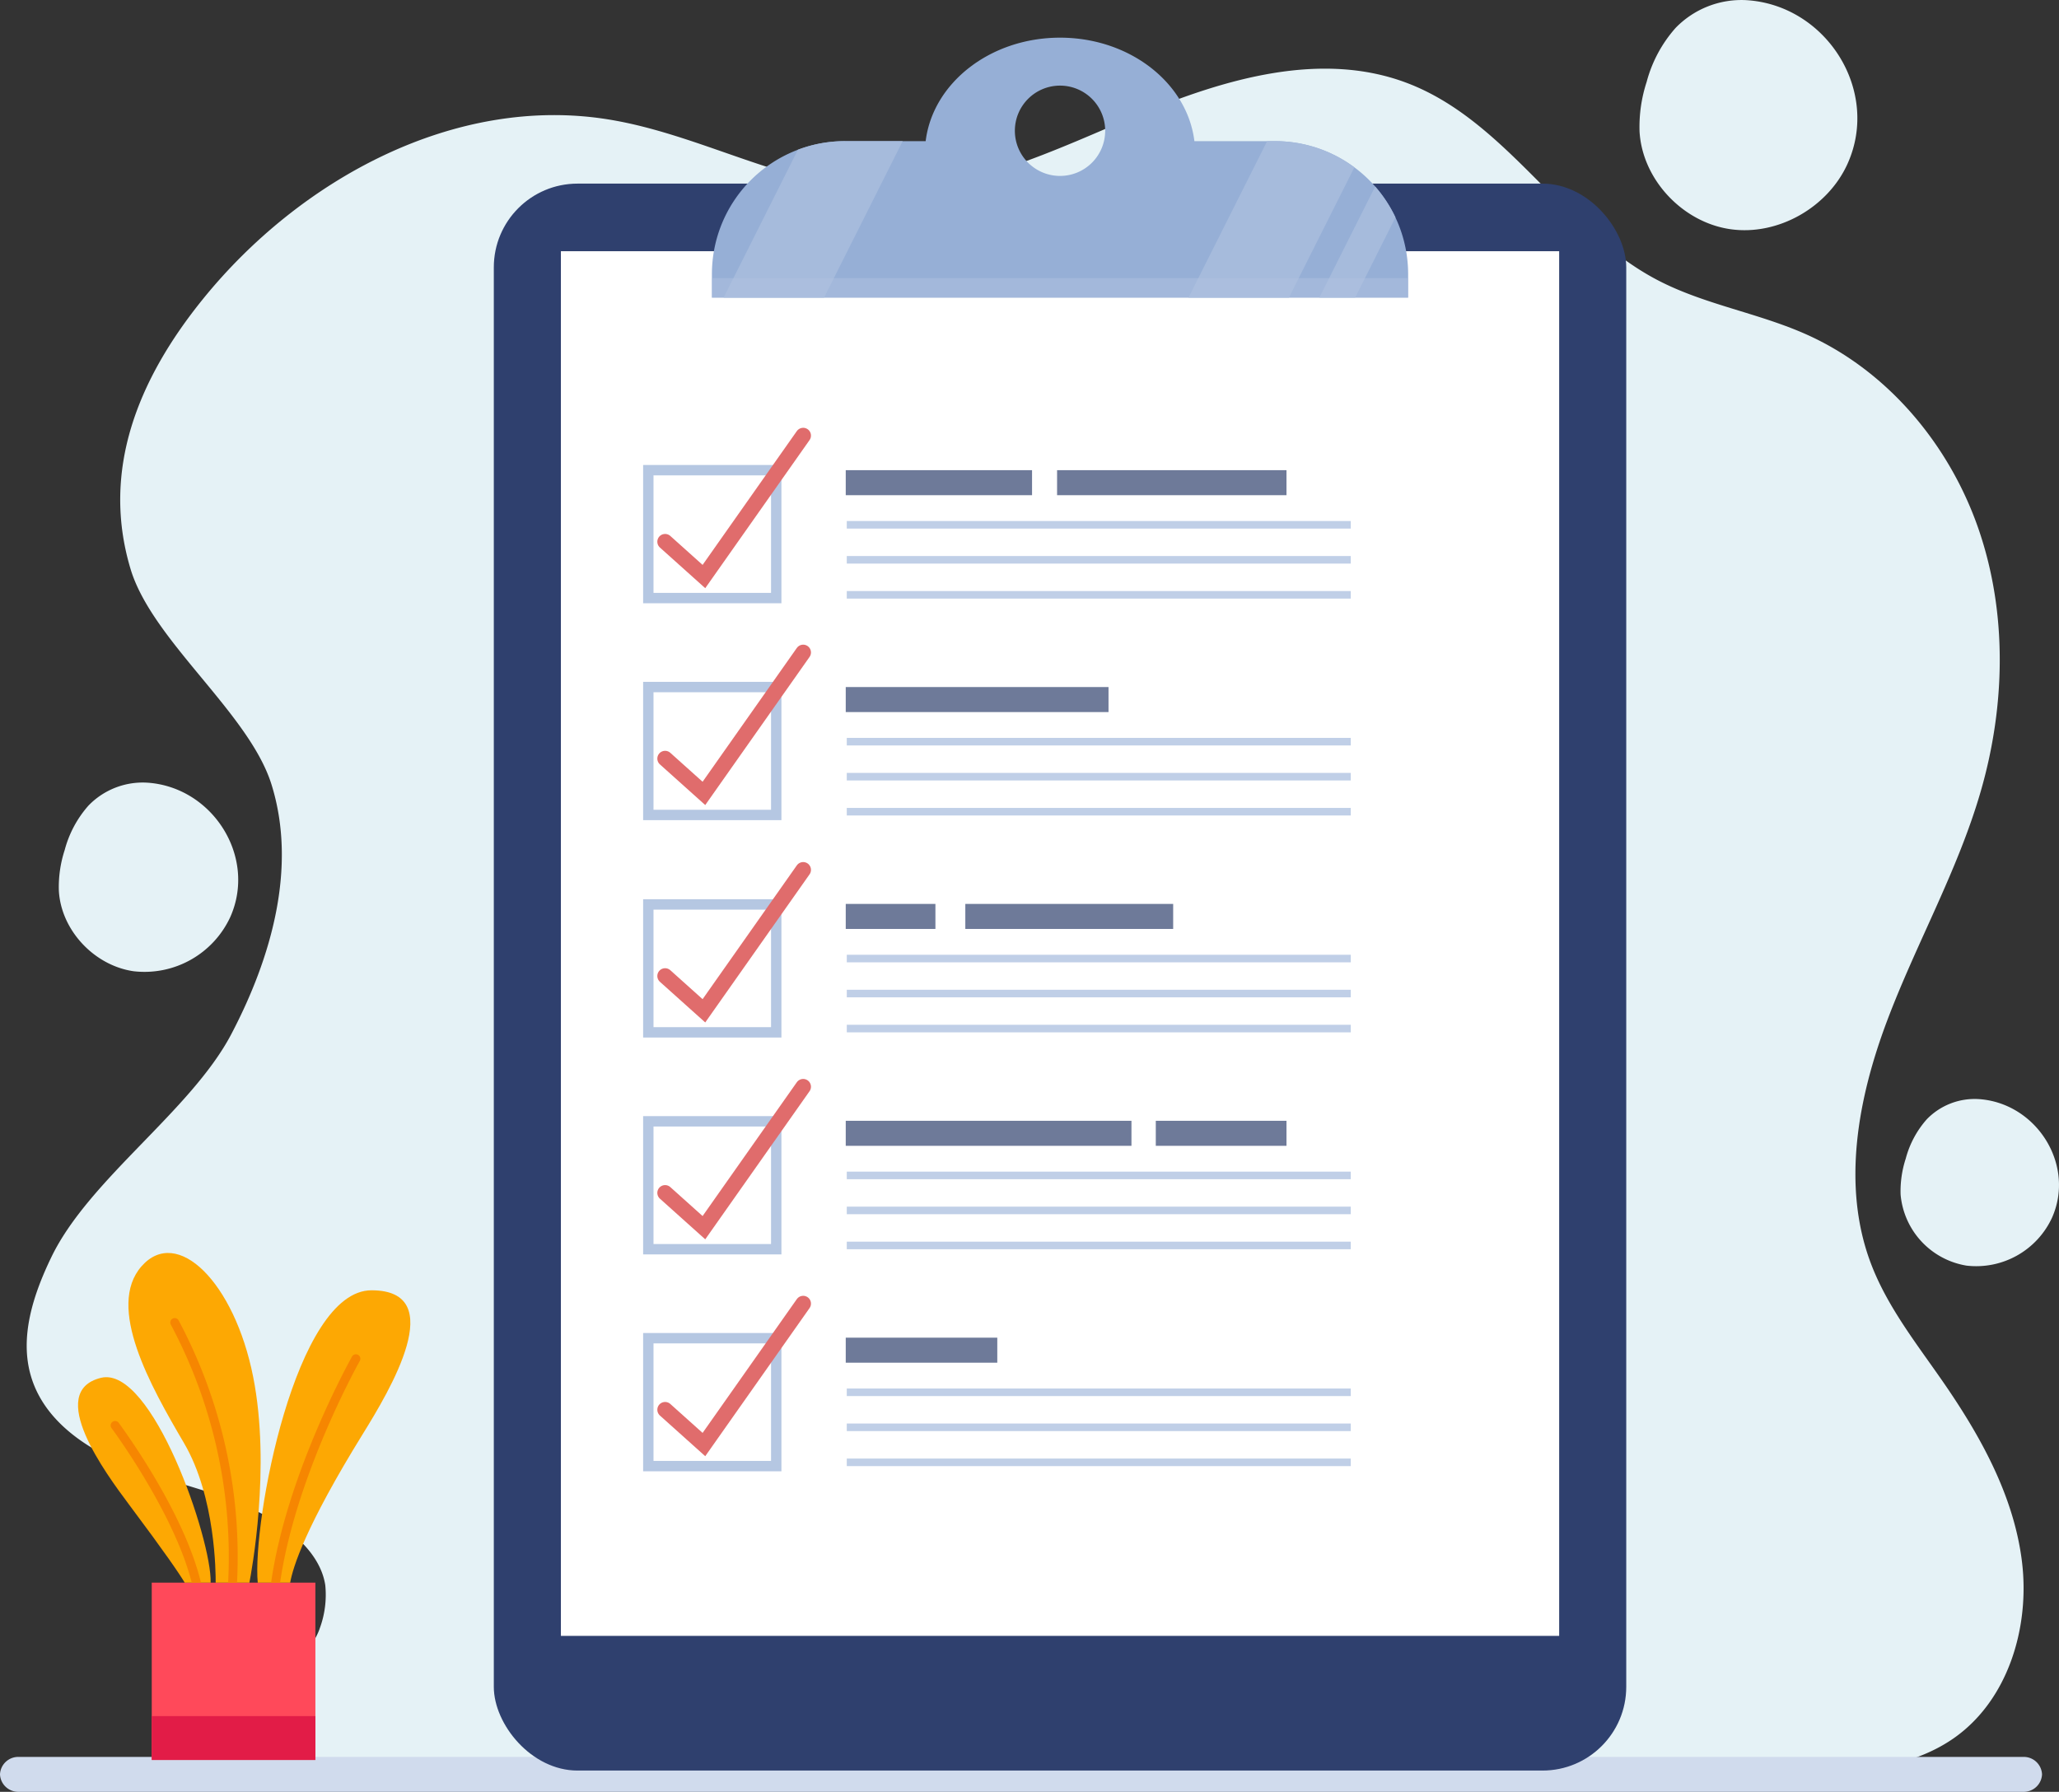 <svg xmlns="http://www.w3.org/2000/svg" width="396.696" height="345.248" viewBox="0 0 396.696 345.248"><rect x="0" y="0" width="396.696" height="345.248" fill="#333333" stroke="none"/><g id="escrow-creation" transform="translate(-209.854 -2024.876)"><g id="BACKGROUND" transform="translate(215 2024.876)"><path id="Path_14583" data-name="Path 14583" d="M77.848,359.825a18.661,18.661,0,0,0,1.077-8.326c-.587-3.925-3.2-7.282-6.248-9.824-7.793-6.5-18.236-8.513-27.854-11.749s-19.656-8.9-22.577-18.619c-2.3-7.646.441-15.87,3.914-23.059,7.246-15,26.918-28.193,34.661-42.947s12.7-32.161,7.749-48.071c-4.289-13.795-23.028-27.741-27.173-41.58-5.688-18.985,1.452-36.521,13.916-51.931,18.761-23.2,48.618-39.392,78.075-34.672,17.6,2.82,33.78,12.7,51.588,13.468,17.759.766,34.436-7.579,50.84-14.428s35.05-12.366,51.648-6c19.213,7.364,29.935,28.43,48.177,37.949,9.024,4.709,19.362,6.3,28.653,10.455,15.647,7,27.537,21.246,33.137,37.446s5.2,34.15.432,50.614c-4.431,15.3-12.432,29.309-18.045,44.219s-8.749,31.73-3.14,46.641c3.1,8.24,8.638,15.283,13.664,22.512,7.343,10.56,13.87,22.171,15.461,34.935s-2.679,26.911-13.272,34.208c-8.552,5.89-19.552,6.5-29.928,6.916-34.614,1.378-69.305,2.757-103.872.479-17.687-1.166-35.377-3.289-53.083-2.477-14.817.679-27.036,3.012-44.718,2.763-18.828-.264-90.918,3.29-96.125-1.494C59.432,382.311,75.87,366.043,77.848,359.825Z" transform="translate(-21.399 -46.047)" fill="#e5f2f6"></path><path id="Path_14584" data-name="Path 14584" d="M45.2,211.668a14.547,14.547,0,0,0-11.226,4.409,21.008,21.008,0,0,0-4.589,8.567,22.943,22.943,0,0,0-1.127,7.85c.423,7.627,6.834,14.42,14.394,15.512a18.218,18.218,0,0,0,18.628-10.43C66.476,225.942,57.822,212.427,45.2,211.668Z" transform="translate(-22.064 -60.868)" fill="#e5f2f6"></path><path id="Path_14585" data-name="Path 14585" d="M386.189,44.652a17.662,17.662,0,0,0-13.634,5.354,25.512,25.512,0,0,0-5.573,10.4,27.855,27.855,0,0,0-1.369,9.535c.514,9.263,8.3,17.512,17.48,18.838s18.843-4.2,22.623-12.667C412.022,61.987,401.512,45.573,386.189,44.652Z" transform="translate(-54.877 -44.622)" fill="#e5f2f6"></path><path id="Path_14586" data-name="Path 14586" d="M436.292,279.208a12.843,12.843,0,0,0-9.916,3.893,18.563,18.563,0,0,0-4.053,7.566,20.26,20.26,0,0,0-.995,6.934,15.226,15.226,0,0,0,12.712,13.7,16.091,16.091,0,0,0,16.452-9.211C455.079,291.814,447.436,279.877,436.292,279.208Z" transform="translate(-60.297 -67.438)" fill="#e5f2f6"></path></g><path id="Path_14587" data-name="Path 14587" d="M438.275,426.345H52.118a3.517,3.517,0,0,1-3.635-3.362h0a3.517,3.517,0,0,1,3.635-3.362H438.275a3.517,3.517,0,0,1,3.635,3.362h0A3.517,3.517,0,0,1,438.275,426.345Z" transform="translate(161.371 1943.779)" fill="#d0dbed"></path><g id="Group_9849" data-name="Group 9849" transform="translate(304.994 2032.128)"><g id="Group_9828" data-name="Group 9828"><rect id="Rectangle_5499" data-name="Rectangle 5499" width="218.18" height="305.773" rx="16.135" transform="translate(0 28.127)" fill="#2f406e"></rect><rect id="Rectangle_5500" data-name="Rectangle 5500" width="192.331" height="266.798" transform="translate(12.925 41.152)" fill="#fff"></rect><g id="Group_9827" data-name="Group 9827" transform="translate(42.019)"><path id="Path_14588" data-name="Path 14588" d="M247.346,72.6H231.795c-1.375-11.207-12.44-19.94-25.889-19.94s-24.514,8.734-25.889,19.94H164.465a25.63,25.63,0,0,0-25.63,25.63v4.521H272.976V98.226A25.63,25.63,0,0,0,247.346,72.6ZM205.905,79.3a8.7,8.7,0,1,1,8.7-8.7A8.7,8.7,0,0,1,205.905,79.3Z" transform="translate(-138.835 -52.655)" fill="#96afd6"></path><g id="Group_9826" data-name="Group 9826" transform="translate(2.258 19.94)"><path id="Path_14589" data-name="Path 14589" d="M160.687,104.9,175.83,74.744H164.709A25.557,25.557,0,0,0,155.65,76.4l-14.314,28.5Z" transform="translate(-141.336 -74.744)" fill="#a6bbdc"></path><path id="Path_14590" data-name="Path 14590" d="M259.9,104.9l12.608-25.1a25.512,25.512,0,0,0-15.272-5.047H255.7L240.553,104.9Z" transform="translate(-150.987 -74.744)" fill="#a6bbdc"></path><path id="Path_14591" data-name="Path 14591" d="M283.139,90.382a25.678,25.678,0,0,0-3.908-5.949l-10.752,21.4h6.9Z" transform="translate(-153.703 -75.686)" fill="#a6bbdc"></path></g><rect id="Rectangle_5501" data-name="Rectangle 5501" width="134.142" height="3.746" transform="translate(0 46.346)" fill="#b0c3e0" opacity="0.5" style="mix-blend-mode: multiply;isolation: isolate"></rect></g></g><g id="Group_9832" data-name="Group 9832" transform="translate(29.767 118.463)"><rect id="Rectangle_5502" data-name="Rectangle 5502" width="97.103" height="1.457" transform="translate(38.238 16.462)" fill="#c0cfe7"></rect><rect id="Rectangle_5503" data-name="Rectangle 5503" width="97.103" height="1.457" transform="translate(38.238 23.208)" fill="#c0cfe7"></rect><rect id="Rectangle_5504" data-name="Rectangle 5504" width="97.103" height="1.457" transform="translate(38.238 29.954)" fill="#c0cfe7"></rect><g id="Group_9829" data-name="Group 9829" transform="translate(38.038 6.666)"><rect id="Rectangle_5505" data-name="Rectangle 5505" width="50.627" height="4.822" fill="#6e7a99"></rect></g><g id="Group_9831" data-name="Group 9831"><g id="Group_9830" data-name="Group 9830" transform="translate(0 6.666)"><rect id="Rectangle_5506" data-name="Rectangle 5506" width="24.644" height="24.644" fill="none" stroke="#b5c7e2" stroke-miterlimit="10" stroke-width="2"></rect></g><path id="Path_14592" data-name="Path 14592" d="M128.847,204.335l7.478,6.707,19.125-27.16" transform="translate(-125.611 -183.883)" fill="none" stroke="#e06c6c" stroke-linecap="round" stroke-miterlimit="10" stroke-width="3"></path></g></g><g id="Group_9836" data-name="Group 9836" transform="translate(29.767 202.139)"><rect id="Rectangle_5507" data-name="Rectangle 5507" width="97.103" height="1.457" transform="translate(38.238 16.362)" fill="#c0cfe7"></rect><rect id="Rectangle_5508" data-name="Rectangle 5508" width="97.103" height="1.457" transform="translate(38.238 23.107)" fill="#c0cfe7"></rect><rect id="Rectangle_5509" data-name="Rectangle 5509" width="97.103" height="1.457" transform="translate(38.238 29.853)" fill="#c0cfe7"></rect><g id="Group_9833" data-name="Group 9833" transform="translate(38.038 6.565)"><rect id="Rectangle_5510" data-name="Rectangle 5510" width="55.047" height="4.822" fill="#6e7a99"></rect><rect id="Rectangle_5511" data-name="Rectangle 5511" width="25.18" height="4.822" transform="translate(59.735)" fill="#6e7a99"></rect></g><g id="Group_9835" data-name="Group 9835"><g id="Group_9834" data-name="Group 9834" transform="translate(0 6.665)"><rect id="Rectangle_5512" data-name="Rectangle 5512" width="24.644" height="24.644" fill="none" stroke="#b5c7e2" stroke-miterlimit="10" stroke-width="2"></rect></g><path id="Path_14593" data-name="Path 14593" d="M128.847,297.027l7.478,6.707,19.125-27.16" transform="translate(-125.611 -276.574)" fill="none" stroke="#e06c6c" stroke-linecap="round" stroke-miterlimit="10" stroke-width="3"></path></g></g><g id="Group_9840" data-name="Group 9840" transform="translate(29.767 243.927)"><rect id="Rectangle_5513" data-name="Rectangle 5513" width="97.103" height="1.456" transform="translate(38.238 16.362)" fill="#c0cfe7"></rect><rect id="Rectangle_5514" data-name="Rectangle 5514" width="97.103" height="1.457" transform="translate(38.238 23.108)" fill="#c0cfe7"></rect><rect id="Rectangle_5515" data-name="Rectangle 5515" width="97.103" height="1.457" transform="translate(38.238 29.853)" fill="#c0cfe7"></rect><g id="Group_9837" data-name="Group 9837" transform="translate(38.038 6.565)"><rect id="Rectangle_5516" data-name="Rectangle 5516" width="29.198" height="4.822" fill="#6e7a99"></rect></g><g id="Group_9839" data-name="Group 9839"><g id="Group_9838" data-name="Group 9838" transform="translate(0 6.666)"><rect id="Rectangle_5517" data-name="Rectangle 5517" width="24.644" height="24.644" fill="none" stroke="#b5c7e2" stroke-miterlimit="10" stroke-width="2"></rect></g><path id="Path_14594" data-name="Path 14594" d="M128.847,343.317l7.478,6.707,19.125-27.16" transform="translate(-125.611 -322.865)" fill="none" stroke="#e06c6c" stroke-linecap="round" stroke-miterlimit="10" stroke-width="3"></path></g></g><g id="Group_9843" data-name="Group 9843" transform="translate(29.767 76.676)"><g id="Group_9842" data-name="Group 9842" transform="translate(0 6.665)"><rect id="Rectangle_5518" data-name="Rectangle 5518" width="24.644" height="24.644" fill="none" stroke="#b5c7e2" stroke-miterlimit="10" stroke-width="2"></rect><rect id="Rectangle_5519" data-name="Rectangle 5519" width="97.103" height="1.457" transform="translate(38.238 9.797)" fill="#c0cfe7"></rect><rect id="Rectangle_5520" data-name="Rectangle 5520" width="97.103" height="1.457" transform="translate(38.238 16.542)" fill="#c0cfe7"></rect><rect id="Rectangle_5521" data-name="Rectangle 5521" width="97.103" height="1.457" transform="translate(38.238 23.288)" fill="#c0cfe7"></rect><g id="Group_9841" data-name="Group 9841" transform="translate(38.038)"><rect id="Rectangle_5522" data-name="Rectangle 5522" width="35.895" height="4.822" fill="#6e7a99"></rect><rect id="Rectangle_5523" data-name="Rectangle 5523" width="44.199" height="4.822" transform="translate(40.716)" fill="#6e7a99"></rect></g></g><path id="Path_14595" data-name="Path 14595" d="M128.847,158.045l7.478,6.707,19.125-27.16" transform="translate(-125.611 -137.592)" fill="none" stroke="#e06c6c" stroke-linecap="round" stroke-miterlimit="10" stroke-width="3"></path></g><g id="Group_9848" data-name="Group 9848" transform="translate(29.767 160.351)"><g id="Group_9845" data-name="Group 9845" transform="translate(38.038 6.565)"><rect id="Rectangle_5524" data-name="Rectangle 5524" width="97.103" height="1.457" transform="translate(0.201 9.797)" fill="#c0cfe7"></rect><rect id="Rectangle_5525" data-name="Rectangle 5525" width="97.103" height="1.457" transform="translate(0.201 16.542)" fill="#c0cfe7"></rect><rect id="Rectangle_5526" data-name="Rectangle 5526" width="97.103" height="1.457" transform="translate(0.201 23.288)" fill="#c0cfe7"></rect><g id="Group_9844" data-name="Group 9844"><rect id="Rectangle_5527" data-name="Rectangle 5527" width="17.278" height="4.822" fill="#6e7a99"></rect><rect id="Rectangle_5528" data-name="Rectangle 5528" width="40.047" height="4.822" transform="translate(23.037)" fill="#6e7a99"></rect></g></g><g id="Group_9847" data-name="Group 9847"><g id="Group_9846" data-name="Group 9846" transform="translate(0 6.665)"><rect id="Rectangle_5529" data-name="Rectangle 5529" width="24.644" height="24.644" fill="none" stroke="#b5c7e2" stroke-miterlimit="10" stroke-width="2"></rect></g><path id="Path_14596" data-name="Path 14596" d="M128.847,250.737l7.478,6.707,19.125-27.16" transform="translate(-125.611 -230.284)" fill="none" stroke="#e06c6c" stroke-linecap="round" stroke-miterlimit="10" stroke-width="3"></path></g></g></g><g id="Group_9850" data-name="Group 9850" transform="translate(-550.217 -388.519)"><g id="Group_7544" data-name="Group 7544" transform="translate(775.101 2654.82)"><g id="Group_7487" data-name="Group 7487" transform="translate(14.207 63.52)"><g id="Group_7486" data-name="Group 7486"><rect id="Rectangle_2467" data-name="Rectangle 2467" width="31.527" height="34.167" fill="#ff495a"></rect></g><rect id="Rectangle_2468" data-name="Rectangle 2468" width="31.527" height="8.452" transform="translate(0 25.715)" fill="#e21c47"></rect></g><g id="Group_7497" data-name="Group 7497"><g id="Group_7490" data-name="Group 7490" transform="translate(9.708)"><g id="Group_7488" data-name="Group 7488"><path id="Path_4267" data-name="Path 4267" d="M86.324,368.675h6.5c.371-1.9,4.18-22.219.73-39.628-3.616-18.281-14.659-29.136-21.514-21.327s1.714,23.04,8.187,34.067C86.342,352.2,86.342,367.068,86.324,368.675Z" transform="translate(-69.512 -305.156)" fill="#fda803"></path></g><g id="Group_7489" data-name="Group 7489" transform="translate(8.076 12.563)"><path id="Path_4268" data-name="Path 4268" d="M89.174,369.374H90.89a96.826,96.826,0,0,0-11.259-50.54.856.856,0,1,0-1.468.88A95.117,95.117,0,0,1,89.174,369.374Z" transform="translate(-78.038 -318.418)" fill="#f68601"></path></g></g><g id="Group_7493" data-name="Group 7493" transform="translate(34.534 7.19)"><g id="Group_7491" data-name="Group 7491"><path id="Path_4269" data-name="Path 4269" d="M117.729,312.746c-14.681,0-23,44.74-21.915,56.329h6.25c.511-2.943,2.947-10.788,13.985-28.633C121.208,332.106,132.868,312.746,117.729,312.746Z" transform="translate(-95.72 -312.746)" fill="#fda803"></path></g><g id="Group_7492" data-name="Group 7492" transform="translate(2.669 12.33)"><path id="Path_4270" data-name="Path 4270" d="M115.3,325.875a.859.859,0,0,0-1.171.32c-.135.242-12.6,22.464-15.593,43.567h1.733c2.994-20.682,15.217-42.486,15.357-42.722A.86.86,0,0,0,115.3,325.875Z" transform="translate(-98.537 -325.762)" fill="#f68601"></path></g></g><g id="Group_7496" data-name="Group 7496" transform="translate(0 23.932)"><g id="Group_7494" data-name="Group 7494"><path id="Path_4271" data-name="Path 4271" d="M84.817,370.007c.245-8.27-11.289-41.892-21.138-39.462-10.758,2.656.977,18.481,5.376,24.366,7.014,9.371,9.739,13.386,10.766,15.1Z" transform="translate(-59.263 -330.42)" fill="#fda803"></path></g><g id="Group_7495" data-name="Group 7495" transform="translate(6.293 8.446)"><path id="Path_4272" data-name="Path 4272" d="M83.3,370.477c-3.341-13.918-15.312-30.062-15.853-30.8a.857.857,0,0,0-1.376,1.022c.134.179,12.033,16.245,15.451,29.774Z" transform="translate(-65.906 -339.336)" fill="#f68601"></path></g></g></g></g></g></g></svg>